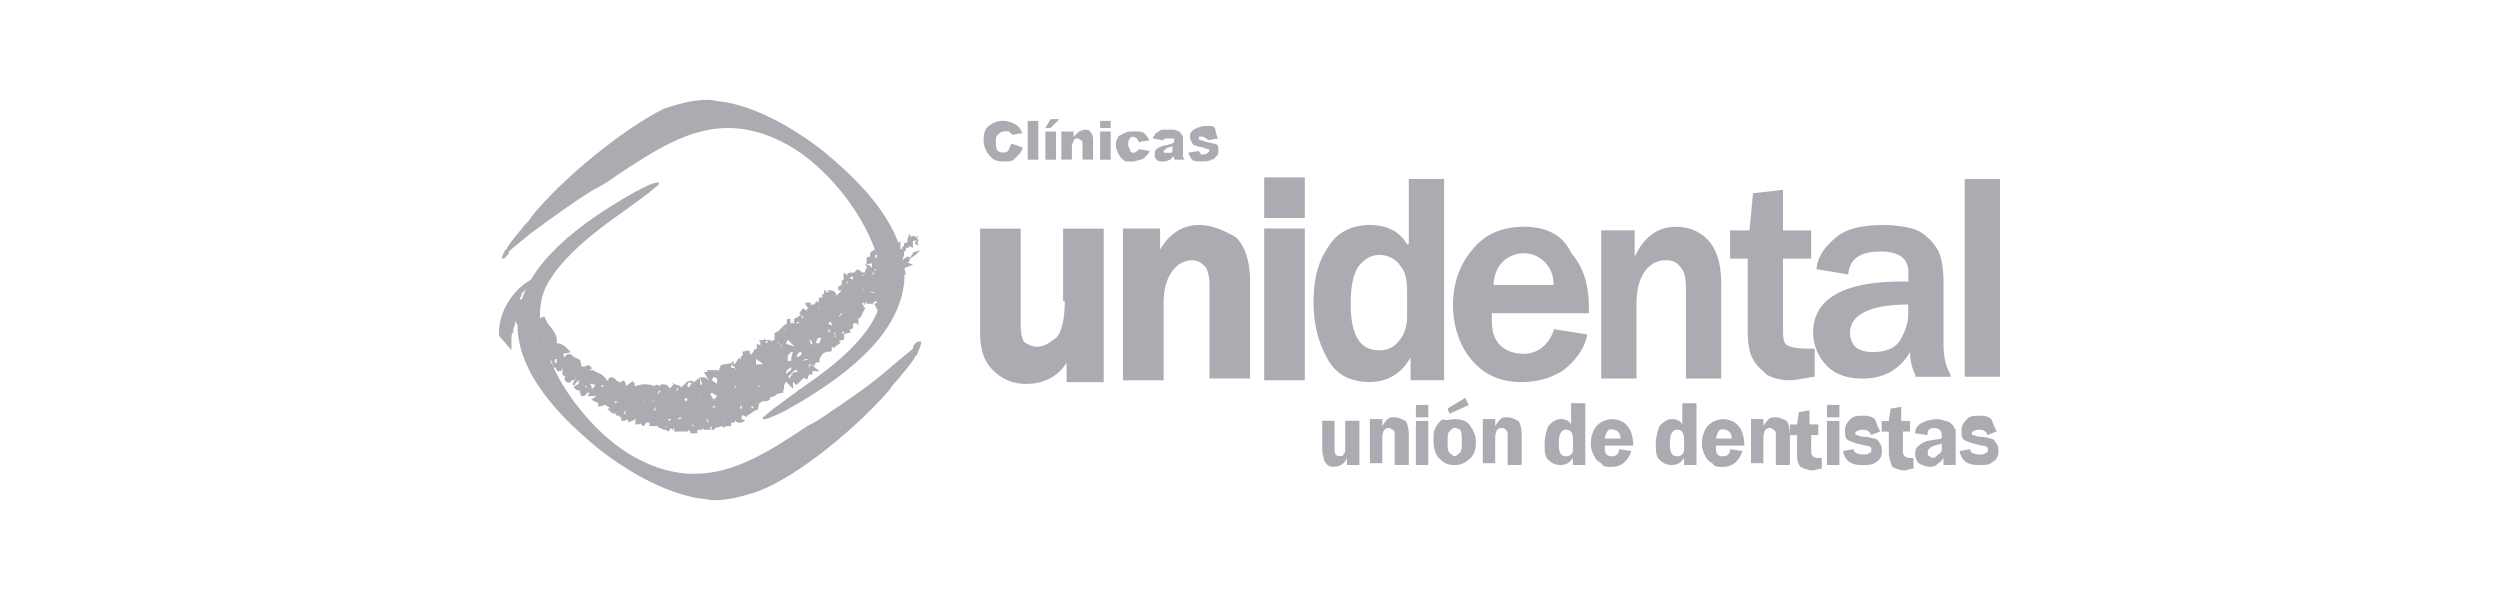 <?xml version="1.0" encoding="UTF-8"?>
<svg id="unidental" xmlns="http://www.w3.org/2000/svg" version="1.1" viewBox="0 0 250 60">
  <!-- Generator: Adobe Illustrator 29.8.2, SVG Export Plug-In . SVG Version: 2.1.1 Build 3)  -->
  <defs>
    <style>
      .st0, .st1 {
        fill: #aaacb1;
      }

      .st1 {
        fill-rule: evenodd;
      }
    </style>
  </defs>
  <path class="st1" d="M135.94,42.09v4.41h-1.24v-.71c-.18.53-.71.88-1.24.88-.35,0-.53,0-.71-.18-.18-.18-.35-.35-.35-.53s-.18-.53-.18-.88v-3h1.24v3c0,.35.18.53.53.53.18,0,.35,0,.35-.18q.18-.18.18-.35v-3h1.41Z"/>
  <path class="st1" d="M140.71,46.5h-1.24v-3.18q0-.18-.18-.35c-.18,0-.18-.18-.35-.18-.53,0-.71.35-.71,1.06v2.47h-1.24v-4.41h1.24v.71c.18-.35.35-.53.53-.71s.35-.18.71-.18.71.18,1.06.35c.18.18.35.71.35,1.41v3h-.18Z"/>
  <path class="st1" d="M142.83,46.5h-1.24v-4.41h1.24v4.41ZM142.83,41.73h-1.24v-1.24h1.24v1.24Z"/>
  <path class="st1" d="M145.47,41.91c.71,0,1.24.18,1.59.71s.53,1.06.53,1.59c0,.71-.18,1.24-.53,1.59-.35.35-.88.71-1.59.71s-1.06-.18-1.59-.71c-.35-.35-.53-1.06-.53-1.76,0-.53,0-.88.18-1.24s.35-.53.71-.88c.35.18.71,0,1.24,0M145.47,42.79c-.18,0-.35.18-.53.35-.18.18-.18.53-.18,1.06s0,.88.18,1.06.35.35.53.35.35-.18.53-.35.18-.53.18-1.06,0-1.06-.18-1.24c0,0-.35-.18-.53-.18M146.53,39.79l.35.71-1.94.88-.18-.53,1.76-1.06Z"/>
  <path class="st1" d="M152,46.5h-1.24v-3.18q0-.18-.18-.35s-.18-.18-.35-.18c-.53,0-.71.35-.71,1.06v2.47h-1.24v-4.41h1.24v.71c.18-.35.35-.53.53-.71s.35-.18.71-.18.71.18,1.06.35c.18.18.35.71.35,1.41v3h-.18Z"/>
  <path class="st1" d="M158.53,40.5v6h-1.24v-.71c-.35.53-.71.71-1.24.71s-.88-.18-1.24-.53c-.35-.35-.35-.88-.35-1.59s.18-1.24.35-1.76c.35-.35.71-.71,1.24-.71s.88.18,1.06.53v-2.12h1.41v.18ZM157.3,44.03c0-.71-.18-1.06-.71-1.06s-.71.53-.71,1.41.18,1.24.71,1.24c.18,0,.35,0,.53-.18s.18-.35.18-.71c0,0,0-.71,0-.71Z"/>
  <path class="st1" d="M163.3,44.56h-2.82v.18c0,.35,0,.53.18.71s.35.18.53.18c.35,0,.71-.18.71-.71l1.24.18c-.35,1.06-1.06,1.59-1.94,1.59-.53,0-.88,0-1.06-.35-.35-.18-.53-.35-.71-.71-.18-.35-.35-.71-.35-1.24,0-.71.18-1.24.53-1.76.35-.35.88-.71,1.59-.71.53,0,1.06.18,1.41.53.53.53.71,1.24.71,2.12M160.47,43.85h1.59c0-.53-.35-.88-.71-.88-.53-.18-.71.18-.88.88"/>
  <path class="st1" d="M169.65,40.5v6h-1.24v-.71c-.35.53-.71.71-1.24.71s-.88-.18-1.24-.53c-.35-.35-.35-.88-.35-1.59s.18-1.24.35-1.76c.35-.35.71-.71,1.24-.71s.88.18,1.06.53v-2.12h1.41v.18ZM168.41,44.03c0-.71-.18-1.06-.71-1.06s-.71.53-.71,1.41.18,1.24.71,1.24c.18,0,.35,0,.53-.18.18-.18.18-.35.18-.71v-.71Z"/>
  <path class="st1" d="M174.41,44.56h-2.82v.18c0,.35,0,.53.18.71s.35.18.53.18c.35,0,.71-.18.71-.71l1.24.18c-.35,1.06-1.06,1.59-1.94,1.59-.53,0-.88,0-1.06-.35-.35-.18-.53-.35-.71-.71-.18-.35-.35-.71-.35-1.24,0-.71.18-1.24.53-1.76.35-.35.88-.71,1.59-.71.53,0,1.06.18,1.41.53.53.53.71,1.24.71,2.12M171.59,43.85h1.59c0-.53-.35-.88-.71-.88-.53-.18-.71.18-.88.88"/>
  <path class="st1" d="M178.82,46.5h-1.24v-3.18q0-.18-.18-.35c-.18,0-.18-.18-.35-.18-.53,0-.71.35-.71,1.06v2.47h-1.24v-4.41h1.24v.71c.18-.35.35-.53.53-.71.18-.18.35-.18.71-.18s.71.18,1.06.35c.18.18.35.71.35,1.41v3h-.18Z"/>
  <path class="st1" d="M181.12,43.15v1.94c0,.18,0,.35.18.53,0,0,.18.18.53.18h.35v1.06c-.35,0-.71.18-.88.18-.53,0-.88-.18-1.24-.35-.18-.18-.35-.53-.35-1.06v-2.12h-.71v-1.06h.71l.18-1.24,1.06-.18v1.41h.88v1.06h-.71v-.35Z"/>
  <path class="st1" d="M183.94,46.5h-1.24v-4.41h1.24v4.41ZM183.94,41.73h-1.24v-1.24h1.24v1.24Z"/>
  <path class="st1" d="M188,43.15l-.88.35c-.18-.35-.35-.53-.88-.53-.35,0-.71.18-.71.35s0,.18.18.18c0,0,.35.18.71.18.53,0,.88.18,1.06.18s.35.18.53.53c.18.18.18.53.18.71,0,.53-.18.88-.53,1.06-.35.35-.88.35-1.41.35-1.06,0-1.76-.35-1.94-1.41l1.06-.18c0,.35.35.53,1.06.53.18,0,.35,0,.53-.18.18,0,.18-.18.18-.35s-.18-.35-.53-.35c-.88-.18-1.41-.35-1.76-.53-.35-.18-.35-.53-.35-1.06,0-.35.18-.71.53-1.06.35-.35.71-.35,1.41-.35.53,0,.88.18,1.06.35.18.53.35.88.53,1.24"/>
  <path class="st1" d="M190.29,43.15v1.94c0,.18,0,.35.18.53,0,0,.18.18.53.18h.35v1.06c-.35,0-.71.18-.88.18-.53,0-.88-.18-1.24-.35-.18-.53-.35-.88-.35-1.41v-2.12h-.71v-1.06h.71l.18-1.24,1.06-.18v1.41h.88v1.06s-.71,0-.71,0Z"/>
  <path class="st1" d="M195.59,46.5h-1.24v-.71c-.18.35-.53.53-.71.71s-.53.18-.71.18c-.35,0-.71-.18-1.06-.35-.18-.18-.35-.53-.35-.88s0-.53.18-.71.35-.35.71-.53c.35-.18.88-.18,1.76-.35v-.35c0-.35-.18-.71-.71-.71s-.71.18-.71.71l-1.24-.18c0-.53.35-.88.71-1.06.35-.18.88-.35,1.41-.35.35,0,.53,0,.88.18.35,0,.53.18.71.35s.18.35.35.53v2.82c0,.35,0,.53,0,.71M194.18,44.38c-.88.18-1.41.35-1.41.88,0,.18,0,.35.18.35q.18.18.35.18c.18,0,.35-.18.53-.35.35-.18.35-.35.35-.71v-.35Z"/>
  <path class="st1" d="M199.65,43.15l-.88.35c-.18-.35-.35-.53-.88-.53-.35,0-.71.18-.71.35s0,.18.18.18c0,0,.35.18.71.18.53,0,.88.18,1.06.18s.35.18.53.53c.18.18.18.53.18.71,0,.53-.18.88-.53,1.06-.35.35-.88.35-1.41.35-1.06,0-1.76-.35-1.94-1.41l1.06-.18c0,.35.35.53,1.06.53.18,0,.35,0,.53-.18.18,0,.18-.18.18-.35s-.18-.35-.53-.35c-.88-.18-1.41-.35-1.76-.53-.35-.18-.35-.53-.35-1.06,0-.35.18-.71.53-1.06.35-.35.71-.35,1.41-.35.53,0,.88.18,1.06.35.18.53.35.88.53,1.24"/>
  <path class="st0" d="M106.48,30.09c0,1.94-.35,3.18-.88,3.71-.71.53-1.24.88-1.94.88-.35,0-.71-.18-1.06-.35-.35-.18-.53-.88-.53-1.76v-9.71h-4.06v10.41c0,1.59.35,2.82,1.24,3.71s1.94,1.41,3.35,1.41c1.76,0,3.18-.71,4.06-2.12v1.94h3.71v-15.35h-4.06v7.23h.18Z"/>
  <path class="st0" d="M119.89,22.5c-1.59,0-3,.88-3.88,2.47v-2.12h-3.71v15.18h4.06v-7.76c0-1.41.35-2.47.88-3.18.53-.71,1.24-1.06,1.94-1.06.53,0,.88.18,1.24.53s.53,1.06.53,1.94v9.35h4.06v-9.71c0-2.12-.53-3.53-1.41-4.41-1.24-.71-2.47-1.24-3.71-1.24"/>
  <rect class="st0" x="126.42" y="17.74" width="4.06" height="4.06"/>
  <rect class="st0" x="126.42" y="22.85" width="4.06" height="15.18"/>
  <path class="st0" d="M140.71,24.44c-.71-1.24-1.94-1.94-3.71-1.94s-3.35.71-4.24,2.29c-1.06,1.59-1.41,3.35-1.41,5.47,0,2.29.53,4.06,1.41,5.65.88,1.59,2.29,2.29,4.24,2.29,1.76,0,3.18-.88,4.06-2.47v2.29h3.35v-20.12h-3.53v6.53h-.18ZM140,26.56c.53.53.71,1.41.71,2.65v2.47c0,1.06-.35,1.94-.88,2.47-.53.71-1.24.88-1.94.88-1.94,0-2.82-1.59-2.82-4.59,0-1.59.18-2.82.71-3.71.53-.71,1.24-1.24,2.12-1.24.88,0,1.59.35,2.12,1.06"/>
  <path class="st0" d="M152.36,22.68c-2.12,0-3.88.71-5.12,2.29-1.24,1.41-1.94,3.35-1.94,5.47,0,2.29.71,4.24,1.94,5.65,1.24,1.41,2.82,2.12,4.94,2.12,1.76,0,3.18-.53,4.24-1.24,1.06-.88,1.94-1.94,2.29-3.35v-.18l-3.35-.53v.18c-.53,1.41-1.59,2.29-3,2.29-.71,0-1.41-.18-1.94-.53s-.88-.88-1.06-1.41-.18-1.24-.18-2.12h9.71v-.53c0-2.29-.53-4.06-1.76-5.47-.88-1.94-2.65-2.65-4.76-2.65M150.24,26.21c.53-.53,1.24-.88,2.12-.88s1.59.35,2.12.88.88,1.24.88,2.29h-6c0-.88.35-1.76.88-2.29"/>
  <path class="st0" d="M167.53,22.68c-1.76,0-3.18,1.06-4.06,3v-2.65h-3.35v14.82h3.53v-7.59c0-1.41.35-2.47.88-3.18.53-.71,1.24-1.06,2.12-1.06.53,0,1.06.18,1.41.71.35.35.53,1.06.53,1.94v9.18h3.53v-9.53c0-2.12-.53-3.53-1.41-4.41-.71-.71-1.76-1.24-3.18-1.24"/>
  <path class="st0" d="M180.41,34.85c-.88,0-1.41-.18-1.76-.35-.35-.35-.35-.88-.35-1.76v-6.88h2.82v-2.82h-2.82v-4.06l-3,.35-.35,3.71h-1.94v2.82h1.76v7.23c0,1.24.18,2.29.53,2.82.35.71.88,1.06,1.41,1.59.71.35,1.41.53,2.29.53.53,0,1.24-.18,2.29-.35h.18v-2.82h-.18c-.53,0-.71,0-.88,0"/>
  <path class="st0" d="M194.35,34.68v-6.53c0-1.24-.18-2.12-.35-2.65s-.53-1.06-1.06-1.59c-.53-.53-1.06-.88-1.76-1.06s-1.59-.35-2.82-.35c-2.12,0-3.71.35-4.76,1.24s-1.76,1.76-1.94,3v.18l3.18.53v-.18c.18-1.41,1.24-2.12,3.18-2.12s2.82.71,2.82,2.12v.88h-.71c-5.82,0-8.82,1.76-8.82,5.12,0,1.24.53,2.47,1.41,3.35s2.12,1.24,3.53,1.24c2.12,0,3.71-.88,4.76-2.65,0,.88.18,1.59.53,2.29v.18h3.53v-.18c-.53-.88-.71-1.94-.71-2.82M190.82,30.44v1.06c0,.88-.35,1.76-.88,2.65-.53.71-1.41,1.06-2.65,1.06-.71,0-1.41-.18-1.76-.53s-.53-.88-.53-1.41c0-1.76,1.94-2.82,5.82-2.82"/>
  <rect class="st0" x="196.47" y="17.91" width="3.53" height="19.76"/>
  <path class="st0" d="M59.36,18.97c.71-.35,1.59-.88,2.29-1.41,3.71-2.47,7.23-4.76,11.12-4.76,1.94,0,3.88.53,5.82,1.59,5.65,3,11.82,12.18,8.82,17.47-1.59,3-5.12,5.47-7.41,7.06l-2.65,1.94c-.18.18-.88.71-1.06.88v.18h.18c.35,0,1.76-.71,2.12-.88,7.59-4.24,11.29-8.29,11.82-12.71.35-3.88-1.94-7.94-7.06-12.35-1.76-1.59-6.53-5.12-11.12-5.82-.53,0-.88-.18-1.41-.18-1.41,0-2.82.35-4.41.88-4.24,2.12-10.23,7.06-13.23,10.76-.18.35-.53.71-.71.88-.53.71-1.24,1.41-1.76,2.29,0,0,0,.18-.18.18-.35.71-.35.88-.35.88h.18c.18,0,.35-.35.53-.53v-.18l2.12-1.76c1.94-1.41,4.06-3,6.35-4.41"/>
  <path class="st0" d="M92.01,34.15q0-.18,0,0c-.35,0-.53.18-.71.53v.18l-2.12,1.76c-1.76,1.59-4.06,3.18-6.18,4.59-.71.53-1.59,1.06-2.29,1.41-3.71,2.47-7.23,4.76-11.29,4.76-1.94,0-3.88-.53-5.82-1.59-5.65-3-11.82-12.18-8.82-17.47,1.59-2.82,5.12-5.47,7.41-7.06l2.65-1.94c.18-.18.88-.71,1.06-.88v-.18h-.18c-.53,0-1.76.71-2.12.88-7.59,4.24-11.29,8.29-11.82,12.53-.35,3.88,1.94,7.94,7.06,12.35,1.76,1.59,6.53,5.12,11.12,5.82.53,0,.88.18,1.41.18,1.41,0,2.82-.35,4.41-.88,4.24-1.59,10.23-6.71,13.23-10.23.18-.35.53-.71.71-.88.53-.71,1.24-1.41,1.76-2.29,0,0,0-.18.18-.18.53-1.24.53-1.41.35-1.41"/>
  <path class="st1" d="M87.95,25.32l-.18.35.53.18.18-.35h.35l.18-.18-.18-.18c-.18-.18-.35-.18-.71,0l-.18.18h0Z"/>
  <path class="st1" d="M88.83,25.15q.18,0,.18-.18v-.18h0c.18,0,.35,0,.35-.18l.18-.18-.18-.18c-.18-.18-.35-.18-.53,0v.18h-.35v.18c0,.35.18.53.35.53M88.65,24.79h0q.18,0,0,0h0"/>
  <rect class="st0" x="91.58" y="24.2" width=".18" height=".35" transform="translate(14.47 79.49) rotate(-50.42)"/>
  <path class="st1" d="M80.89,30.79q.18,0,.18-.18v-.35h-.53v.18c.18.18.18.35.35.35M80.89,30.44h0"/>
  <path class="st1" d="M91.3,25.32l-.35.53h0v-.18h-.18c-.18,0-.18.18-.35.18l-.18.18h-.35l.35-.18-.18.18h.35l-.18-.35h.18v-.53h0c.18,0,.18-.18.18-.18v-.18c.18,0,.35,0,.35-.18h0l.35.18v-.71h0c.18,0,.35,0,.35-.18h0v.18l-.18.18h.18q.18,0,.18-.18t-.18-.35l.18-.18v.18h-.18c-.18-.18-.53-.18-.53,0h0l-.18-.35-.18.53v.35c-.18,0-.35,0-.35.18v.18h0q-.18,0-.18.18v.18l-.18-.18h0v-.71l-.18.18c-.18,0-.18.18-.18.35h-.18c-.18,0-.18.18-.18.35l-.18-.18v.53h-.35l-.35.18.18.18h0c0,.18-.18.18-.18.35h-.18l-.18-.18c-.18-.18-.35-.18-.53,0h0v-.35h0l.18-.18-.18-.35c-.18,0-.35.18-.35.18h0q-.18,0-.18.18v.35h-.18q-.18,0-.18.18v.53h.18c.18,0,.35,0,.35-.18h0v.53s-.18,0-.18-.18l-.53-.18.35.53-.18-.18-.18.53h-.18l-.53-.35-.35.35h-.35q-.18,0-.35.18v.18h0v-.18s.18.18.18.18l-.53-.35v.71h0q-.18,0-.18.18v.35q-.18,0-.35.18v.35h.35l-.53.53c0-.35-.35-.53-.53-.53h-.53v.18h.18-.18.35c-.18-.18-.35-.18-.35-.18h-.18v.35h-.18s0,.18,0,.18v.18h-.35v.53h0l-.18-.18-.18.18s0,.18-.18.18h-.18l-.53.53h0l.18.18h0l-.53-.35-.35.53.18.18q-.18,0-.35.18h0l-.35.18v-.18.35h0v.35l-.18-.18-.18.18v-.53h-.18q-.18,0-.18.18v.35h0q-.18,0-.35.18h0l-.53.53-.35.18v.71h-.18l-.18.18v-.18h-.53l-.18-.18v.18h-.53l.18.18v.35l-.35-.18v.53h-.18l-.35.53h-.18v-.35h-.53v.18h0l-.18-.18v.53h-.18v.35l-.18-.18-.35.53-.18.18v-.18h0v-.18q-.18,0-.18.18h0l-1.06.18h0c-.18.18-.18.53-.35.71h0l.18-.18h-1.24v.18h-.35l.53.88h0c-.18-.18-.35-.35-.53-.35h-.35l.18.71s-.18,0-.18.18v-.88l-.71.53v-.18h-.18c-.18,0-.35,0-.53.18h0l-.53.53h0v-.18l-1.06-.35.35.18-.35.35s-.18,0-.18-.18q-.18-.18-.53-.18h-.18l-.18.18h0c-.18-.18-.35-.18-.53,0-.35-.18-.71-.18-1.06-.18s-.71.18-.88.18v-.35h-.18v-.18l-.71.53c0-.18,0-.35-.18-.53h-.18l-.18.18-.35-.18h0l-.18-.18c-.18-.18-.35-.18-.35-.18-.35,0-.35.35-.35.35h0c-.18,0-.18-.18-.35-.35-.18-.18-.35-.35-.88-.53h0s-.18-.18-.35-.18h-.35l.35-.18-.18-.18c-.18-.18-.35-.18-.53,0h-.35l-.18-.71h-.18l-.18-.18h-.18l-.18-.18s-.18-.18-.35-.18-.18,0-.35.18h0l-.18.18v-.18s0-.18-.18-.18l.88-.18-.35-.35c-.35-.35-.71-.53-.88-.53h-.18v-.35h0c0-.53-.53-1.24-.88-1.59l-.35-.71h-.18q-.18,0-.18.18h0c-.35-.35-.71-.71-.88-.88h.18l.35-.18c0-.18-.18-.35-.35-.35h-.35v.18h0c-.18-.35-.35-.71-1.06-.71q0-.18.18-.35v-.18s0-.18.18-.18c0,0,0-.18.18-.18,0,0,0-.18.18-.18,0,0,0-.18.18-.18l.18-.18.18-.18.18-.18.18-.18.18-.18s.18,0,.18-.18l.18-.18h.18c.18,0,.18-.18.35-.18l-.53.35c-1.94.35-4.41,3-4.24,6l1.24,1.41v-1.24c0-.18,0-.35.18-.53v-.18c0-.18.18-.53.18-.71v-.35c0,.18.18.53.53.53h.35l-.18.18h.18v.18c0,.18,0,.53.18.71h.18l.18-.18v.18h0v.35h0l.35.18.18-.35h.18l-.53.53.71.35h0c0,.18-.18.18,0,.35,0,.18.18.18.35.35l.35.18v-.18l.71.88h0c0,.18,0,.53.18.53h.18q0,.18.18.35h.18c.35,0,.35-.35.35-.35h0v.18c0,.18-.18.35,0,.53,0,.18.18.18.35,0l-.18.18h.18s-.18,0-.18.18v.18s.18.18.18.18c.18.18.53,0,.53-.18h.35v-.35h0c0,.35-.18.53-.18.53,0,.18-.18.18,0,.35h0s.18,0,.18-.18l.35-.35v.35h0l-.53.35.18.18c.18.18.35.18.53.18l-.18.18h.18v.18s0,.18.18.18h.18l.35-.35h.18l-.18.35h.88l-.53.35.71.35v-.35h0v.71l.71-.18.53.35h-.35l.35.35c.18.18.35.18.53.18h0v.18h.18c.18,0,.18.18.35.18h0v.35h.18c.18,0,.35,0,.35-.18h0l.18.18v-.53h0v.71l.35-.18c.18,0,.35-.18.35-.35h0v.71h.18c.18,0,.35,0,.35-.18h0c0,.18.18.35.35.35l.18-.35h.53-.18v.35h.88v.18h.18l.35.18h.18l.35.18.18-.35.18.18.18-.18v.35h1.24q.18,0,.18-.18h0l.18.18v.18h.71v-.35h.53v-.18h0l.18.18h.71l-.18-.18h0l.18-.18v.35h.18c.18,0,.18-.18.18-.18h0l.71-.18h0l.18.18.18-.18h.53-.18.18v-.35h.35v-.18h0c.18,0,.18.18.35.18h.35l.35-.18-.35-.18v-.18h0v-.18h.18l.35.18v-.18q.18,0,.35-.18h0l.53-.35h.18l.18-.71.35-.18h.35c.18,0,.35-.18.35-.18v-.18l.53-.18.18-.18.71-.18-.18-.18q.18,0,.18-.18v-.35l.18-.35h0l.71.71v-.71l.35.35.35-.35h0l.35-.35h.18l.18.18.18-.53h.35v-.35h.71l-.88-.71.35.18.18-.35h.35v-.35h0l.35-.53h0l.35-.18h.18c.18,0,.35,0,.35-.18v-.35h0l.18.18.18-.18h0l.53-.35-.18-.18.53-.18h0v-.53l.71-.18-.18-.18.18-.18h.18v-.53h.35l.18.18v-.18h0v-.53h.18l.53-1.06h-.18v-.18l-.18-.18.18-.18v.18h1.06l.35.71.35-.71c.18,0,.35,0,.35-.18l.18-.18-.18-.18h.18l.35-.18-.18-.18.53-.71.53.18-.35-.53v-.18l.18-.18h0l.18.18v-.18h.18l-.18-.18v-.35h0s.18,0,.18-.18v-.18l.53.35-.18-.71.88-.35-.53-.18.18-.18v-.18h0c.18-.18.53-.35.71-.53l.35-.35-.71.18ZM87.77,25.15s0,.18,0,0q0,.18,0,0h0ZM54.07,34.15c.18,0,.35-.18.35-.18l-.18.35h-.18q.18,0,0-.18M84.6,28.32h0l.18-.18v.18h-.18M88.83,26.56h0v-.18l.18-.18v-.18h.18l.18.18h0c-.18-.18-.35,0-.53.35h0l.35.18h0l-.35-.18h0M89.54,26.91h-.35v-.35c.18,0,.35-.18.35-.18v-.18h.18v.18h0l-.53.35.35.18ZM89.01,27.44h0c.18,0,.18.18.18.18h-.18v-.18h0ZM87.77,30.26s-.18,0,0,0c-.18,0-.35.18-.53.18,0-.18.18-.18.35-.35l.18.18ZM84.24,33.09l.18.18-.18.18h0v-.35M83.54,33.79h0l.18.18-.18-.18c0-.18,0-.35-.18-.53h.18c0,.18-.18.35,0,.53M79.65,35.73v.35-.35M79.12,37.32l.18-.18c.18,0,.18-.18.35-.18,0,0,0,.18.18.18l-.71.18ZM76.13,39.26v.18-.18h0ZM70.65,41.73h0c0,.18,0,.35.18.53h0v-.18c-.18-.18-.18-.35-.18-.35M66.95,42.09h0l-.18-.18h.35l-.18.18h0ZM63.24,40.68h-.18.18ZM59.01,38.38h0c.18,0,.35,0,.53.18l-.18.18-.18.18h0v.18c0-.35,0-.53-.18-.71h0ZM58.48,38.73h0l.18-.18v.18h-.18ZM60.24,38.73l-.18-.18h.35l-.18.18ZM75.6,35.91h0l.53.35h0l.18.18h-.71v-.53l-.18.18.18-.18h0ZM80.01,32.21h0l-.35.18v-.18h.35M80.18,31.5l.18.18-.18.18h0v-.35c.18.18,0,.18,0,0M83.01,30.79h0q-.18,0,0,0M76.3,38.03h0l-.18.18.18-.18h0ZM75.24,39.44h.18-.18ZM71.01,39.44h0l.18-.18c.18.18.35.18.53.35l-.35.35-.35-.53ZM68.71,39.79l.35-.18-.35.18v.35l-.35-.18c.18,0,.18-.18.35-.18M68.18,40.5h.35-.35ZM67.65,40.15h0M69.77,39.79h0l.35-.18h0c-.18,0-.18.18-.35.18M70.13,40.15h.18-.18M83.89,31.68h-.18.18c0-.18.18-.18.18-.35h.18l-.35.35ZM83.36,31.5h0q.18-.18,0,0h0ZM83.89,30.79l.18-.18h0l-.18.18ZM82.12,33.79l-.18.53h-.35c0-.18.18-.35.18-.53h.35ZM79.83,33.44h0s0,.18,0,0q0,.18,0,0c0,.18,0,0,0,0h0M80.89,33.97c.18,0,.35.18.35.35l-.18.18v-.18q0-.18-.18-.35M80.18,34.15h0q0,.18.18.18-.18,0-.18-.18h0M83.01,32.91h0v.18l-.18.18v-.18l.18-.18q.18,0,0,0M80.71,33.97q0-.18,0,0,0-.18,0,0,0-.18,0,0M83.18,32.38v.18l-.35-.18q.18-.18.18-.35,0,.18.18.35h0ZM78.77,33.97c.18.18.35.35.71.71-.35-.18-.71-.18-.88-.35l.18-.35c-.18,0,0,0,0,0M75.95,38.38h0ZM77.71,36.26h0q-.18.18,0,0-.18,0,0,0M75.42,36.79h.18-.18ZM75.42,37.15h0q-.18,0,0,0h0ZM73.48,38.73h0v-.18h0l.18.18h-.18M75.42,38.21h0q-.18,0,0,0M71.36,40.5h0l.18.18-.35.18q.18-.18.18-.35M71.89,40.15h0l.18.18-.18-.18h0ZM75.77,39.09h0c-.18,0-.18-.18,0,0h0ZM75.95,38.56v.18l-.18-.18h.18ZM78.77,36.09h0v-.53l.35-.35h.18c-.18.35-.18.71-.18.88h-.35M86.36,29.03h-.18l.18-.18h0c-.18,0-.18.18,0,.18M85.83,30.09q.18,0,0,0,.18,0,0,0,.18,0,0,0M86.89,29.03h0c.18.18.35.18.53.18h0c-.18.18-.35,0-.53-.18h0ZM87.77,29.03h0q0-.18,0,0M81.42,31.5h0ZM81.24,31.85h-.18.18ZM77.89,33.79h0q0,.18,0,0h0ZM78.07,34.5l.18.18h0c-.18,0-.18-.18-.35-.35l-.18-.18v-.18c0,.18,0,.35.35.53M73.48,37.85h0q-.18,0,0,0h0ZM69.42,39.26h0l-.18.18h0l.18-.18q-.18,0,0,0M65.54,41.03h-.18l.18-.35v.35ZM64.48,39.97c0,.18-.18.18-.18.35h0l.18-.35h0M65.18,40.32h0s0-.18,0,0c0-.18.18-.18.18-.18h0v-.18h0l-.18.35ZM78.77,36.97c.18-.18.35-.18.35-.35v.35c-.18.18-.35.18-.35.35h-.18q0-.18.18-.35-.18.18,0,0M80.01,35.21s.18,0,.18.18l-.18.18h0c-.18,0-.18.18-.18.18l-.18-.18c.18-.18.18-.35.35-.35M80.36,36.09h0c0-.18.18-.18.35-.18h.18l-.53.18ZM81.42,35.73h0q0,.18,0,0h0ZM86.36,30.44l.18-.18h.18l-.18.18h-.18q0,.18,0,0M88.65,29.03h0ZM87.42,27.26v.18h-.18l.18-.18h-.18c0,.18.18.18.18,0h0ZM86.18,27.62h0s0-.18,0,0q0-.18.18-.18l-.18.18ZM85.12,29.03h0c-.18-.18,0-.18,0,0h0ZM78.6,33.44h0ZM78.42,33.62h0l-.35-.18.35.18h0ZM71.71,38.38l-.53-.35.18-.35.35.18v.53M67.65,38.91c.18,0,.18-.18.18-.18l-.18.18h.18l-.18.18v-.18h0M61.83,40.15h0l-.35.18v-.18h.35ZM67.65,41.91q.18,0,.35-.18h.18l-.18.18h-.35ZM74.18,40.5h0l.35-.18-.35.18h0v.35h-.18q0-.18.18-.35M74.36,40.85h0c.18,0,0,0,0,0M78.95,37.85h0q-.18-.18,0-.35s.18,0,.18-.18l.18.18h-.18l-.18.35ZM80.89,36.79v-.35h.18l-.18.35ZM86.54,31.68h0q0-.18,0,0h.18-.18ZM89.89,27.44h0c-.18,0,0-.18,0,0h0M90.42,26.74h-.35c.18,0,.35-.18.35,0h0ZM89.89,24.79h.18l-.18.53h-.18l.18-.53ZM88.65,26.91h0l-.18.18h-.18l.35-.18h0ZM88.3,26.56s0-.18,0,0h-.18v.35l-.18-.53h.18l.18.18c-.18-.18,0-.18,0,0M87.59,26.91s0-.18,0,0q0-.18,0,0h0v.18l-.18-.18h.18ZM85.83,27.62q-.18,0,0,0l-.18-.18h0l.18.18ZM85.3,27.62h0v.35l-.35-.18.35-.18ZM81.95,30.62s0-.18,0,0q.18-.18,0,0h0l-.18.35h0c.18-.18.18-.35.18-.35M78.6,32.74h0l.18-.18-.18.18h0l-.18.35h0s.18-.18.18-.35M76.83,34.15h0l-.18.18-.18-.18h.35M74.71,35.03q0-.18,0,0,.18-.18,0,0h0M73.13,36.09h0ZM73.13,36.79v-.35l.18.18s.18,0,.18.18l.18.18s-.18,0-.18-.18h-.35l-.18.18.18-.18h0ZM69.24,38.21l-.35.53-.18-.18h0l.18-.35h0c.18.18.35,0,.35,0M65.71,39.44h0l.18-.35h.18l-.35.35ZM63.42,38.73h0v.35h0v-.35ZM52.83,32.74h.35c0,.18.18.18.18.35h0l-.53-.35ZM55.48,36.26h0v-.35h.18v.53c0-.18-.18-.18-.18-.18M58.48,39.44h0ZM62.36,41.38h0l.18-.35v.35h-.18ZM65.36,42.09h0l.35-.35h0l-.35.35ZM65.89,42.44h0q.18,0,0,0h0ZM66.42,42.79c.18,0,.18-.18.18-.18h.18l-.35.18ZM68.18,42.79q0-.18,0,0h0q.18,0,0,0h0ZM69.24,42.44h0l.18.18h-.18v-.18M72.42,41.73h0c0-.18.18-.18,0,0l.18-.18h0l-.18.18ZM75.24,40.85h0q-.18,0,0,0h0q-.18,0,0,0-.18,0,0,0h0l-.18-.18h.35l-.18.18h0ZM76.83,39.26h0l.18.18h0l-.18-.18ZM86.18,32.38h0v-.18h0v.18ZM89.89,27.09h0q.18.18,0,0h0s.18,0,0,0h0Z"/>
  <path class="st1" d="M101.18,14.38l1.06.35c0,.35-.18.53-.35.71s-.35.35-.53.53c-.18.18-.53.18-.88.18s-.71,0-1.06-.18c-.35-.18-.53-.53-.71-.71-.18-.35-.35-.71-.35-1.24,0-.71.18-1.24.53-1.41.35-.35.88-.53,1.41-.53s.88.18,1.24.35c.35.18.53.53.71.88l-1.06.18q0-.18-.18-.18c0-.18-.18-.18-.18-.18h-.35c-.35,0-.53.18-.71.35-.18.18-.18.35-.18.71s0,.71.18.88c.18.18.35.18.53.18s.35,0,.53-.18c.18-.35.18-.53.35-.71"/>
  <rect class="st0" x="102.77" y="12.09" width="1.06" height="3.88"/>
  <path class="st1" d="M104.54,13.15h1.06v2.82h-1.06v-2.82ZM105.06,11.91h.88l-.88.88h-.53l.53-.88Z"/>
  <path class="st1" d="M106.3,13.15h1.06v.53c.18-.18.35-.35.53-.53.18,0,.35-.18.53-.18.35,0,.53,0,.71.35.18.18.18.53.18.88v1.76h-1.06v-1.59c0-.18,0-.35-.18-.35,0,0-.18-.18-.35-.18s-.18,0-.35.18c0,.18-.18.35-.18.53v1.41h-1.06v-2.82h.18Z"/>
  <path class="st1" d="M110.01,12.09h1.06v.71h-1.06v-.71ZM110.01,13.15h1.06v2.82h-1.06v-2.82Z"/>
  <path class="st1" d="M113.89,14.91l1.06.18c0,.18-.18.35-.35.53-.18.18-.35.35-.53.35s-.53.18-.71.18h-.71c-.18,0-.35-.18-.53-.35s-.18-.35-.35-.53c0-.18-.18-.35-.18-.71s0-.53.18-.71c0-.18.18-.35.35-.35q.18-.18.35-.18c.18-.18.53-.18.88-.18.53,0,.88,0,1.06.18.18.18.35.35.53.71l-1.06.18c0-.18-.18-.18-.18-.35,0,0-.18-.18-.35-.18s-.35,0-.35.18c-.18.18-.18.35-.18.53s0,.35.18.53c0,.35.18.35.35.35s.18,0,.35-.18c0,0,.18,0,.18-.18"/>
  <path class="st1" d="M116.36,14.03l-1.06-.18c0-.18.18-.35.18-.35,0-.18.18-.18.35-.35.18,0,.18-.18.35-.18h1.24c.18,0,.35.18.53.18.18.35.35.35.35.53v1.94s0,.18.18.35h-1.06v-.35c-.18.18-.35.18-.35.35-.18,0-.35.18-.71.18s-.53,0-.71-.18c-.18-.18-.18-.35-.18-.53s0-.35.18-.53.35-.18.71-.35c.35,0,.71-.18.71-.18q.18,0,.35-.18v-.35h-.71c-.18,0-.35,0-.35.18M117.42,14.56c-.18,0-.35.18-.53.18s-.35.18-.35.18l-.18.18s0,.18.18.18h.53c.18,0,.18-.18.18-.18v-.53h.18Z"/>
  <path class="st1" d="M118.83,15.27l1.06-.18c0,.18.18.18.18.35h.35q.18,0,.35-.18l.18-.18s0-.18-.18-.18c0,0-.18,0-.53-.18-.35,0-.71-.18-.71-.18-.18,0-.35-.18-.35-.35-.18-.18-.18-.35-.18-.53s0-.35.18-.53.18-.18.53-.35c.18,0,.35-.18.71-.18h.71c.18,0,.35.18.35.18.18.71.18.88.35,1.06l-1.06.18s0-.18-.18-.18c0,0-.18-.18-.35-.18h-.35v.18s0,.18.18.18c0,0,.18,0,.53.18.35,0,.71.18.88.18s.35.18.35.35v.35c0,.18,0,.35-.18.53-.18.18-.18.35-.53.35-.18.18-.53.18-.88.18-.53,0-.88,0-1.06-.18-.18-.35-.35-.53-.35-.71"/>
</svg>